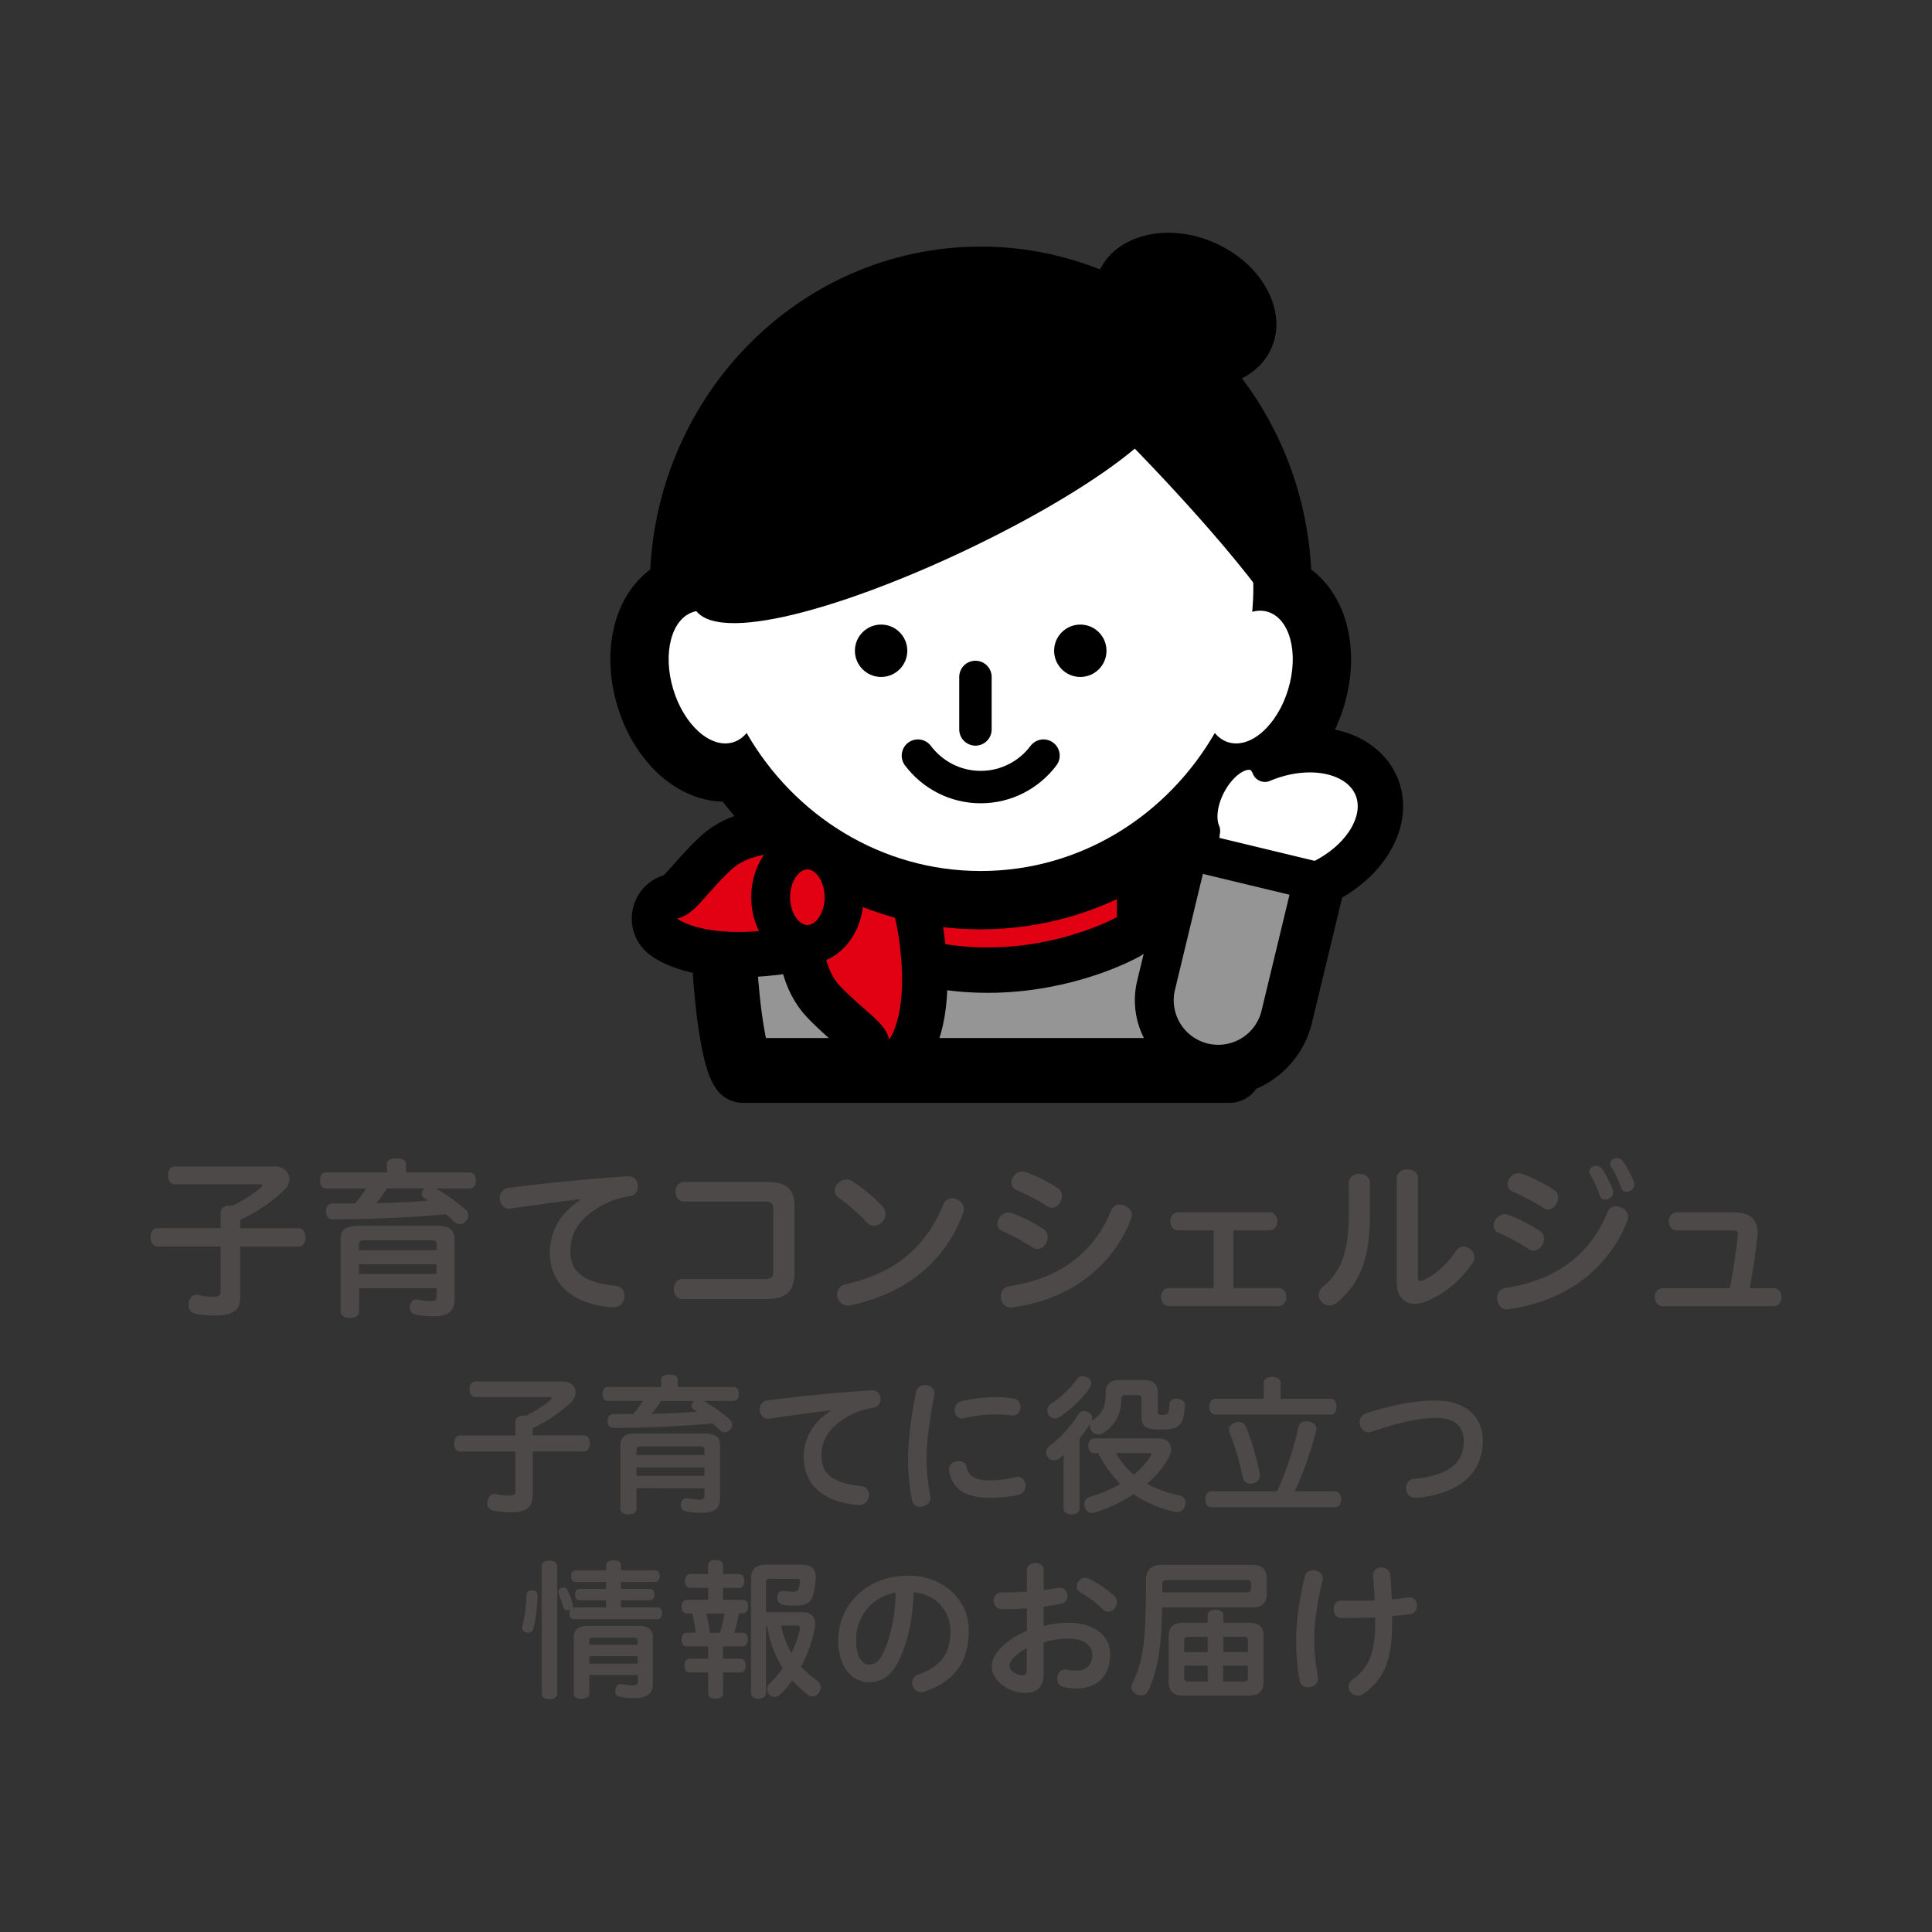 <svg xmlns="http://www.w3.org/2000/svg" data-name="レイヤー 2" viewBox="0 0 180 180"><rect x="0" y="0" width="180" height="180" fill="#333333" stroke="none"/><defs><clipPath id="a"><path fill="none" stroke-width="0" d="M0 0h180v180H0z"/></clipPath></defs><g clip-path="url(#a)"><g fill="#4c4948"><path d="M22.39 120.84c0 1.22-.67 1.73-2.34 1.73-.66 0-1.33-.06-1.87-.18-.34-.06-.61-.35-.61-.8 0-.08.02-.18.03-.27.1-.45.38-.7.7-.7.05 0 .1 0 .16.02.43.11.94.18 1.33.18.64 0 .77-.11.77-.53v-4.16h-5.87c-.43 0-.66-.37-.66-.86s.22-.85.66-.85h5.87v-1.49c0-.4.37-.62.91-.62.06 0 .13 0 .19.02 1.07-.53 2.05-1.15 2.64-1.7.08-.08.13-.14.13-.19 0-.06-.06-.1-.21-.1H16.3c-.4 0-.64-.35-.64-.83s.24-.83.64-.83h9.28c.93 0 1.38.56 1.38 1.17 0 .34-.14.69-.42.96-1.14 1.14-2.59 2.1-4.16 2.85v.77h5.44c.42 0 .64.35.64.85s-.22.86-.64.86h-5.44v4.72ZM40.61 110.72c1.15.7 1.79 1.14 2.77 1.97.18.16.26.35.26.56 0 .19-.08.38-.22.53-.18.19-.37.27-.58.27-.18 0-.35-.08-.51-.22-.27-.26-.51-.5-.77-.7-3.7.34-7.15.45-10.53.48-.43-.02-.66-.27-.66-.75v-.05c0-.42.24-.66.62-.69h2.11c.35-.45.72-.9 1.01-1.39h-3.73c-.37 0-.56-.29-.56-.75s.19-.74.56-.74h5.67v-.77c0-.37.29-.54.88-.54.62 0 .9.18.9.54v.77h5.92c.38 0 .59.29.59.74s-.21.75-.59.75h-3.14Zm-7.17 11.48c0 .4-.32.59-.83.59s-.88-.19-.88-.64v-6.61c0-1.02.51-1.34 1.7-1.34h7.22c1.2 0 1.7.32 1.7 1.34v5.47c0 1.17-.58 1.62-1.95 1.62-.67 0-1.36-.06-1.74-.18-.32-.06-.48-.32-.48-.64 0-.06 0-.11.02-.18.06-.38.32-.56.61-.56.05 0 .1 0 .14.02.3.06.8.13 1.15.13.46 0 .59-.08.59-.46v-.74h-7.23v2.18Zm7.24-6.26c0-.3-.11-.38-.42-.38h-6.39c-.3 0-.43.08-.43.38v.53h7.23v-.53Zm-7.24 2.75h7.23v-.9h-7.23v.9Zm2.61-7.97c-.29.48-.62.94-.99 1.38 1.62-.03 3.22-.11 4.82-.24-.1-.06-.21-.14-.34-.22-.16-.1-.24-.26-.24-.42s.06-.3.19-.45l.05-.05h-3.49ZM54.06 111.73c-1.86.21-3.84.5-6.48.86-.05.02-.1.02-.14.02-.56 0-.88-.5-.88-.99 0-.43.26-.86.8-.94 3.36-.45 7.27-.83 11.16-1.09h.05c.56 0 .86.48.86.96 0 .42-.24.82-.75.9-.98.14-1.84.43-2.69.91-2.16 1.23-2.85 2.64-2.85 4.21 0 1.89 1.17 2.91 4.18 3.22.59.05.86.5.86.94 0 .53-.37 1.07-1.02 1.07h-.1c-3.79-.27-5.83-2.27-5.83-5.06 0-1.78.77-3.6 2.85-4.95l-.02-.06ZM72.04 112.61c0-.46-.18-.67-.8-.67h-7.52c-.53 0-.78-.46-.78-.91s.26-.91.78-.91h7.76c1.89 0 2.54.74 2.54 2.27v6.24c0 1.54-.66 2.4-2.54 2.4h-7.92c-.53 0-.78-.46-.78-.93s.26-.93.78-.93h7.68c.62 0 .8-.21.8-.67v-5.89ZM82.21 112.39c.21.24.29.48.29.72 0 .58-.53 1.09-1.07 1.09-.24 0-.5-.1-.7-.34-.67-.74-1.78-1.71-2.59-2.29-.26-.18-.37-.4-.37-.64 0-.51.53-1.04 1.1-1.04.16 0 .32.03.48.13.9.56 2.1 1.52 2.87 2.37Zm5.67-.18c.16-.38.5-.56.83-.56.53 0 1.09.38 1.09 1.01 0 .13-.03.26-.08.4-1.81 4.83-5.71 7.54-10.48 8.55-.08.03-.18.03-.24.03-.62 0-1.01-.53-1.01-1.06 0-.4.26-.82.83-.94 4.42-.98 7.46-3.38 9.06-7.43ZM97.24 114.52c.27.19.38.46.38.74 0 .54-.45 1.1-.98 1.1-.13 0-.29-.05-.43-.14-.85-.54-2-1.18-2.82-1.52a.687.687 0 0 1-.46-.67c0-.5.46-1.07 1.04-1.07.1 0 .19.02.27.05.94.32 2.23.98 2.99 1.52Zm6.27-1.73c.16-.4.48-.56.82-.56.54 0 1.12.42 1.12.98 0 .11-.02.22-.06.34-1.95 4.98-6.34 7.64-11.09 8.26-.03.02-.08.02-.13.02-.59 0-.93-.53-.93-1.06 0-.43.26-.86.8-.94 4.19-.61 7.73-2.75 9.48-7.03Zm-4.97-2.1c.29.19.4.46.4.74 0 .54-.43 1.1-.93 1.1-.13 0-.27-.03-.42-.13-.83-.56-2.02-1.15-2.86-1.52-.35-.14-.5-.42-.5-.7 0-.5.46-1.04 1.02-1.04.1 0 .19.02.29.05.88.3 2.19.94 2.99 1.5ZM113.08 120.01v-5.38h-3.3c-.5 0-.74-.42-.74-.85s.24-.83.74-.83h8.48c.5 0 .75.42.75.83s-.26.85-.75.85h-3.35v5.38h4.19c.5 0 .75.42.75.83s-.26.85-.75.85h-10.18c-.5 0-.74-.42-.74-.85s.24-.83.74-.83h4.15ZM125.66 110.21c0-.56.5-.85.99-.85s.98.29.98.85v3.07c0 4.03-.98 6.35-3.07 8.08-.22.19-.46.27-.69.27-.54 0-1.01-.46-1.01-.99 0-.26.13-.54.42-.78 1.58-1.28 2.38-3.15 2.38-6.63v-3.02Zm4.48-.42c0-.56.5-.85.99-.85s.98.29.98.85v9.19c0 .26.1.37.26.37.05 0 .13-.02.19-.05 1.12-.48 2.29-1.54 3.12-2.79.18-.26.42-.37.67-.37.5 0 1.02.45 1.02.99 0 .18-.05.35-.18.53a9.704 9.704 0 0 1-4.03 3.47c-.48.22-.93.34-1.34.34-.99 0-1.68-.66-1.68-1.98v-9.7ZM143.47 114.68c.27.19.38.46.38.74 0 .54-.45 1.1-.98 1.1-.13 0-.29-.05-.43-.14-.85-.54-2-1.18-2.82-1.52a.687.687 0 0 1-.46-.67c0-.5.46-1.07 1.04-1.07.1 0 .19.02.27.05.94.32 2.23.98 2.99 1.52Zm6.28-1.73c.16-.4.48-.56.82-.56.54 0 1.12.42 1.12.98 0 .11-.02.22-.06.34-1.95 4.98-6.34 7.64-11.09 8.26-.03.02-.08.02-.13.02-.59 0-.93-.53-.93-1.06 0-.43.26-.86.8-.94 4.19-.61 7.73-2.75 9.48-7.03Zm-4.98-2.1c.29.19.4.46.4.74 0 .54-.43 1.1-.93 1.1-.13 0-.27-.03-.42-.13-.83-.56-2.02-1.15-2.86-1.52-.35-.14-.5-.42-.5-.7 0-.5.46-1.04 1.02-1.04.1 0 .19.02.29.05.88.3 2.19.94 2.99 1.5Zm3.31-1.7c0-.32.32-.54.64-.54.21 0 .4.08.54.29.34.48.78 1.34 1.01 1.98.02.06.03.14.03.21 0 .4-.4.67-.75.67-.22 0-.43-.11-.51-.37-.19-.64-.56-1.42-.88-1.94a.748.748 0 0 1-.08-.3Zm1.92-.75c0-.3.34-.51.66-.51.19 0 .38.08.51.26.35.46.83 1.34 1.06 2 .02.08.03.16.03.22 0 .4-.38.67-.72.67-.21 0-.4-.1-.48-.34-.24-.69-.62-1.5-.98-2.03a.629.629 0 0 1-.08-.27ZM161.17 120.01c.34-1.74.59-3.49.74-4.93v-.06c0-.3-.11-.38-.45-.38h-5.23c-.5 0-.74-.42-.74-.85s.24-.83.74-.83h5.46c1.44 0 2.06.77 2.06 1.86 0 .11 0 .21-.02.32-.14 1.5-.4 3.17-.72 4.88h2.23c.5 0 .74.42.74.83s-.24.85-.74.85h-10.32c-.5 0-.75-.42-.75-.85s.26-.83.75-.83h6.26Z"/></g><g fill="#4c4948"><path d="M49.61 139.38c0 1.06-.59 1.51-2.04 1.51-.58 0-1.16-.06-1.64-.15-.29-.06-.53-.31-.53-.7 0-.07.01-.15.03-.24.08-.39.34-.62.62-.62.04 0 .08 0 .14.01.38.1.83.15 1.16.15.56 0 .67-.1.67-.46v-3.64h-5.14c-.38 0-.57-.32-.57-.76s.2-.74.57-.74h5.14v-1.3c0-.35.32-.55.8-.55.06 0 .11 0 .17.01.94-.46 1.79-1.01 2.31-1.48.07-.07.11-.13.11-.17 0-.06-.06-.08-.18-.08H44.3c-.35 0-.56-.31-.56-.73s.21-.73.56-.73h8.12c.81 0 1.21.49 1.21 1.02 0 .29-.13.6-.36.84-.99.99-2.27 1.84-3.64 2.49v.67h4.76c.36 0 .56.31.56.74s-.2.76-.56.76h-4.76v4.13ZM65.58 130.53c1.01.62 1.57.99 2.42 1.72.15.14.22.31.22.49 0 .17-.07.34-.2.46-.15.17-.32.24-.5.24-.15 0-.31-.07-.45-.2-.24-.22-.45-.43-.67-.62-3.24.29-6.26.39-9.22.42-.38-.01-.57-.24-.57-.66v-.04c0-.36.21-.57.55-.6h1.85c.31-.39.63-.78.88-1.22h-3.26c-.32 0-.49-.25-.49-.66s.17-.64.49-.64h4.96v-.67c0-.32.25-.48.77-.48.55 0 .78.15.78.48v.67h5.18c.34 0 .52.25.52.64s-.18.66-.52.66h-2.75Zm-6.28 10.04c0 .35-.28.52-.73.52s-.77-.17-.77-.56v-5.79c0-.9.45-1.18 1.49-1.18h6.32c1.05 0 1.48.28 1.48 1.18v4.79c0 1.02-.5 1.41-1.71 1.41-.59 0-1.19-.06-1.53-.15-.28-.06-.42-.28-.42-.56 0-.06 0-.1.01-.15.06-.34.28-.49.53-.49.04 0 .08 0 .13.01.27.06.7.11 1.01.11.41 0 .52-.07.52-.41v-.64H59.3v1.91Zm6.33-5.47c0-.27-.1-.34-.36-.34h-5.59c-.27 0-.38.07-.38.34v.46h6.33v-.46Zm-6.33 2.4h6.33v-.78H59.3v.78Zm2.28-6.97c-.25.42-.55.83-.87 1.2 1.42-.03 2.82-.1 4.22-.21-.08-.06-.18-.13-.29-.2-.14-.08-.21-.22-.21-.36s.06-.27.17-.39l.04-.04h-3.05ZM77.35 131.41c-1.62.18-3.36.43-5.67.76-.04.01-.08.01-.13.01-.49 0-.77-.43-.77-.87 0-.38.22-.76.7-.83 2.94-.39 6.36-.73 9.76-.95h.04c.49 0 .76.42.76.84 0 .36-.21.71-.66.78-.85.13-1.61.38-2.35.8-1.89 1.08-2.49 2.31-2.49 3.68 0 1.65 1.02 2.55 3.66 2.82.52.04.76.43.76.83 0 .46-.32.94-.9.94h-.08c-3.32-.24-5.1-1.99-5.1-4.43 0-1.55.67-3.15 2.49-4.33v-.06ZM86.16 129.04c.45 0 .9.28.9.8 0 .04 0 .1-.01.14-.43 2.23-.73 4.33-.73 6.05 0 1.04.17 2.4.36 3.35.01.06.01.13.01.18 0 .52-.48.83-.94.83-.35 0-.69-.18-.77-.6-.22-1.02-.38-2.55-.38-3.75 0-1.79.25-3.91.76-6.39.07-.41.43-.6.8-.6Zm8.65 8.55c.46 0 .73.42.73.84 0 .35-.2.71-.63.83-.88.21-1.71.28-2.79.28-2.16 0-3.4-.81-3.7-2.49-.01-.06-.01-.11-.01-.15 0-.5.46-.77.9-.77.34 0 .67.17.74.53.18.87.81 1.26 2.09 1.26.87 0 1.65-.1 2.47-.29.07-.01.14-.03.21-.03Zm-2.18-7.42c.7 0 1.28.04 1.82.13.42.07.62.43.62.8 0 .39-.24.78-.67.78h-.1c-.48-.06-.94-.1-1.68-.1-.8 0-1.78.11-2.76.34-.07.01-.14.03-.21.03-.46 0-.71-.38-.71-.78 0-.34.18-.69.59-.8.95-.27 2.14-.39 3.11-.39ZM99.1 136.23c0-.22 0-.45.03-.69-.15.13-.29.25-.45.35-.15.11-.31.17-.48.17-.21 0-.41-.1-.55-.27a.687.687 0 0 1-.18-.48c0-.21.08-.41.27-.55 1.09-.83 2-1.83 2.69-2.96.15-.24.34-.34.55-.34.13 0 .27.04.41.11.24.13.38.34.38.57 0 .08-.01.18-.06.27.03-.04.08-.08.14-.13.87-.6 1.16-1.23 1.16-2.49 0-.8.43-1.22 1.26-1.22h2.31c.87 0 1.3.42 1.3 1.22v1.75c0 .24.03.29.48.29.34 0 .43-.07.49-.25.06-.14.1-.48.11-.78.01-.29.24-.49.63-.49h.07c.5.03.74.27.74.62v.03c-.03.64-.15 1.26-.34 1.57-.27.46-.73.66-1.88.66-1.27 0-1.82-.18-1.82-1.11v-1.68c0-.34-.11-.42-.41-.42h-1.09c-.25 0-.39.1-.39.41-.01 1.42-.62 2.44-1.71 3.14a.82.82 0 0 1-.42.11c-.22 0-.48-.1-.63-.32a.832.832 0 0 1-.17-.49c0-.07.01-.13.03-.2-.31.49-.63.95-.99 1.4v6.53c0 .34-.31.53-.76.53s-.73-.2-.73-.53v-4.34Zm2.55-7.33c0 .14-.04.28-.14.43-.62.94-1.78 2.03-2.8 2.69-.14.1-.28.14-.42.14-.22 0-.42-.1-.59-.32a.86.86 0 0 1-.13-.43c0-.22.11-.45.31-.59.87-.56 1.85-1.46 2.47-2.34.13-.18.31-.27.52-.27.15 0 .34.06.48.15.21.14.31.32.31.53Zm.28 6.49c-.34 0-.53-.28-.53-.69s.2-.69.53-.69h5.97c.77 0 1.22.43 1.22 1.02 0 .24-.07.49-.22.76-.52.91-1.21 1.74-2.03 2.45.9.5 1.91.85 3.01 1.08.35.08.57.31.57.67 0 .08-.01.18-.04.29-.13.41-.41.59-.78.59-.1 0-.2-.01-.31-.04-1.3-.32-2.58-.84-3.71-1.62-1.05.7-2.24 1.27-3.52 1.68-.13.04-.24.06-.34.06-.32 0-.57-.18-.67-.5a.948.948 0 0 1-.06-.32c0-.31.17-.56.5-.66 1.06-.31 2.03-.73 2.87-1.22-.87-.83-1.54-1.81-2.07-2.86h-.39Zm2.04 0c.43.76.99 1.43 1.67 2 .63-.52 1.16-1.11 1.55-1.71.04-.08.07-.14.07-.2 0-.07-.06-.1-.2-.1h-3.1ZM124.4 138.95c.36 0 .55.32.55.74s-.18.74-.55.74h-11.57c-.34 0-.53-.32-.53-.74s.2-.74.53-.74h6.14c.91-1.95 1.61-4.15 2-6.01.07-.35.36-.52.7-.52.11 0 .22.01.34.04.43.11.64.35.64.67 0 .07-.01.13-.03.2-.48 1.85-1.19 3.89-1.99 5.62h3.77Zm-.41-8.63c.34 0 .53.34.53.74s-.2.74-.53.74h-10.77c-.35 0-.55-.34-.55-.74s.2-.74.55-.74h4.51v-1.47c0-.35.35-.56.81-.56s.78.21.78.56v1.47h4.66Zm-8.58 2.16c.29 0 .53.14.66.43.57 1.4 1.01 2.94 1.29 4.33.01.08.03.15.03.22 0 .36-.21.63-.64.74-.08.01-.17.03-.25.03-.34 0-.62-.17-.7-.56-.31-1.43-.74-2.94-1.26-4.24a.855.855 0 0 1-.04-.25c0-.29.21-.52.55-.63.14-.04.27-.07.38-.07ZM133.78 130.49c2.75 0 4.37 1.47 4.37 3.77 0 1.74-.77 3.18-2.21 4.09-1.11.7-2.58 1.11-4.03 1.19h-.07c-.56 0-.85-.45-.85-.9 0-.42.25-.84.78-.87 1.25-.08 2.51-.43 3.28-.94.92-.6 1.33-1.46 1.33-2.54 0-1.27-.73-2.19-2.58-2.19-1.37 0-3.26.35-6.01 1.29-.11.04-.21.06-.29.06-.5 0-.83-.48-.83-.94 0-.35.18-.69.59-.83 2.9-.94 4.97-1.2 6.53-1.2ZM50.08 148.63v.03c-.03 1.01-.15 2.16-.39 3.08-.06.27-.27.38-.49.38-.06 0-.11-.01-.17-.03-.24-.06-.39-.21-.39-.45 0-.04 0-.1.03-.15.2-.8.35-1.93.38-2.89.01-.32.24-.43.53-.43.32 0 .5.15.5.46Zm.38-2.7c0-.35.29-.53.73-.53s.73.18.73.53v11.85c0 .35-.29.53-.73.53s-.73-.18-.73-.53v-11.85Zm2.65 4.02a.76.76 0 0 1-.25.06c-.17 0-.32-.08-.38-.28-.11-.38-.28-.87-.42-1.23a.509.509 0 0 1-.04-.2c0-.17.1-.29.27-.36.08-.03.15-.04.22-.04.15 0 .27.07.34.21.18.35.38.88.49 1.27.03.07.04.14.04.2 0 .08-.01.15-.06.21.04-.01.1-.03.15-.03h3v-.67h-2.48c-.27 0-.41-.21-.41-.53s.14-.53.41-.53h2.48v-.64h-2.84c-.27 0-.42-.21-.42-.55s.15-.53.42-.53h2.84v-.46c0-.32.27-.48.7-.48s.69.15.69.48v.46h3.18c.28 0 .43.21.43.53s-.15.55-.43.55h-3.18v.64h2.72c.25 0 .39.22.39.53s-.14.53-.39.53h-2.72v.67h3.39c.27 0 .43.21.43.55s-.17.55-.43.55h-7.77c-.27 0-.43-.21-.43-.55 0-.15.03-.28.1-.36h-.03Zm1.79 6.1v1.74c0 .32-.29.49-.73.49s-.71-.17-.71-.49v-5.18c0-.8.39-1.13 1.32-1.13h4.72c.92 0 1.33.34 1.33 1.13v4.3c0 .94-.64 1.3-1.76 1.3-.49 0-.92-.03-1.34-.13-.25-.06-.41-.22-.41-.5 0-.07.01-.14.03-.22.08-.34.28-.46.52-.46.03 0 .06 0 .1.01.27.04.59.11.87.11.45 0 .59-.06.59-.39v-.57h-4.51Zm4.51-3.15c0-.28-.11-.32-.38-.32h-3.78c-.25 0-.35.04-.35.32v.34h4.51v-.34Zm0 1.4H54.9v.69h4.51v-.69ZM64.3 147.94c-.31 0-.48-.25-.48-.63s.17-.66.48-.66h1.67v-.83c0-.31.25-.48.7-.48.42 0 .69.17.69.48v.83h1.5c.32 0 .49.27.49.66s-.17.63-.49.63h-1.5v1.11h1.82c.35 0 .52.22.52.63s-.17.64-.52.64h-.34c-.1.6-.25 1.2-.43 1.79h.74c.35 0 .52.24.52.64s-.17.64-.52.64h-1.78v1.15h1.58c.35 0 .52.24.52.64s-.17.64-.52.64h-1.58v1.96c0 .31-.27.48-.7.48s-.69-.17-.69-.48v-1.96h-1.72c-.32 0-.49-.24-.49-.64s.17-.64.49-.64h1.72v-1.15h-1.99c-.32 0-.49-.24-.49-.64s.17-.64.49-.64h.83c-.07-.6-.18-1.2-.32-1.79H64c-.32 0-.49-.24-.49-.64s.17-.63.49-.63h1.98v-1.11h-1.67Zm2.78 4.18c.18-.59.31-1.19.42-1.79h-1.7c.14.59.28 1.19.32 1.79h.95Zm4.29-.66v6.28c0 .32-.25.52-.7.52s-.7-.2-.7-.52v-10.63c0-.92.45-1.34 1.42-1.34h3.22c.97 0 1.39.36 1.39 1.18 0 .06 0 .13-.01.2-.03.59-.15 1.26-.34 1.71-.22.57-.76.73-1.51.73-.43 0-.88-.01-1.25-.1-.27-.06-.48-.27-.48-.63v-.08c.04-.35.25-.56.5-.56.01 0 .04 0 .07.01.31.04.64.07.9.07.29 0 .42-.06.5-.24.07-.15.13-.41.15-.71v-.04c0-.17-.11-.22-.32-.22h-2.49c-.24 0-.35.08-.35.32v2.8h3.4c.81 0 1.18.42 1.18 1.09 0 .15-.01.32-.06.5-.25 1.23-.69 2.42-1.25 3.47.46.5.98.95 1.55 1.36.18.14.28.35.28.57 0 .18-.06.36-.18.52-.17.22-.38.32-.59.32-.17 0-.32-.06-.48-.18-.49-.39-.97-.83-1.4-1.3-.34.48-.71.9-1.11 1.29-.17.17-.36.25-.55.25a.715.715 0 0 1-.69-.73c0-.18.07-.36.2-.49.48-.45.9-.95 1.26-1.48-.78-1.18-1.23-2.54-1.47-3.92h-.11Zm1.42 0c.17.9.49 1.78.95 2.56.34-.7.6-1.44.77-2.2.01-.06.03-.13.03-.17 0-.15-.08-.2-.28-.2h-1.47ZM83.69 154.82c-.76 1.47-1.65 1.9-2.76 1.9-1.51 0-2.83-1.36-2.83-3.87 0-3.25 2.54-6.05 6.56-6.05 3.05 0 5.6 2.09 5.6 5.13s-1.5 4.8-4.12 5.67c-.11.04-.21.06-.31.06-.5 0-.84-.43-.84-.88 0-.31.18-.63.59-.78 2.1-.73 2.97-1.98 2.97-4.06 0-1.79-1.32-3.43-3.43-3.59-.06 2.63-.62 4.89-1.43 6.47Zm-3.93-2.07c0 1.64.56 2.33 1.21 2.33.45 0 .88-.22 1.23-.92.7-1.36 1.19-3.33 1.26-5.77-2.26.34-3.7 2.3-3.7 4.37ZM97.22 151.5c.62-.18 1.47-.31 2.34-.31 2.37 0 3.87 1.2 3.87 2.9 0 2-1.13 3.22-3.17 3.22-.39 0-.81-.06-1.16-.13-.42-.08-.6-.43-.6-.8 0-.42.27-.84.7-.84.06 0 .1 0 .14.01.34.06.63.1.91.1.92 0 1.51-.48 1.51-1.5 0-.76-.67-1.48-2.18-1.48-.9 0-1.74.14-2.35.36v2.86c0 1.34-.62 1.83-1.76 1.83-1.49 0-3.07-1.16-3.07-2.45 0-.49.18-1.01.66-1.54.66-.74 1.64-1.41 2.61-1.79v-2.1c-.71.06-1.41.08-2 .08h-.35c-.49-.01-.74-.41-.74-.78s.25-.78.77-.78h.35c.59 0 1.27-.03 1.97-.07v-1.98c0-.46.39-.69.79-.69s.78.22.78.69v1.83c.5-.06.97-.13 1.34-.21.06-.01.11-.01.17-.01.45 0 .7.38.7.77 0 .31-.17.62-.56.71-.48.11-1.05.21-1.65.28v1.81Zm-1.57 2.07c-.5.22-.99.62-1.3.98-.24.28-.29.43-.29.69 0 .43.7.84 1.18.84.28 0 .42-.14.42-.53v-1.98Zm8.17-4.88c.18.18.25.39.25.59 0 .46-.41.88-.83.88-.17 0-.34-.07-.48-.21-.45-.46-1.43-1.23-2.09-1.58a.607.607 0 0 1-.35-.56c0-.39.32-.81.78-.81.11 0 .24.03.36.08.74.34 1.82 1.09 2.34 1.61ZM108.27 149.75c-.03 3.36-.35 5.76-1.28 7.75-.13.28-.36.45-.66.45-.15 0-.31-.04-.49-.13-.29-.15-.43-.38-.43-.63 0-.13.04-.27.11-.42.97-1.93 1.25-3.87 1.25-9.19v-.39c0-.98.53-1.4 1.53-1.4h8.29c.95 0 1.43.36 1.43 1.32v1.36c0 .94-.46 1.29-1.43 1.29h-8.32Zm7.92-1.4c.24 0 .36-.08.36-.32v-.48c0-.24-.13-.34-.36-.34h-7.45c-.32 0-.45.11-.45.38v.76h7.9Zm.1 2.83c1 0 1.44.36 1.44 1.34v4.09c0 .99-.45 1.37-1.44 1.37h-5.97c-1 0-1.44-.38-1.44-1.37v-4.09c0-.98.45-1.34 1.44-1.34h2.2v-.7c0-.32.29-.5.73-.5s.73.18.73.5v.7h2.31Zm-5.51 1.32c-.34 0-.45.08-.45.42v1.01h2.19v-1.43h-1.74Zm-.45 2.69v1.05c0 .36.11.43.45.43h1.74v-1.48h-2.19Zm3.64-1.27h2.3v-1.01c0-.34-.11-.42-.46-.42h-1.83v1.43Zm0 2.75h1.83c.35 0 .46-.07.46-.43v-1.05h-2.3v1.48ZM122.38 146.3c.42 0 .87.27.87.74 0 .07-.01.13-.03.21-.49 1.93-.77 3.96-.77 5.5 0 1.13.15 2.54.34 3.45.01.07.01.13.01.18 0 .52-.48.83-.92.83-.35 0-.69-.18-.78-.62-.2-.87-.34-2.28-.34-3.81 0-1.64.28-3.73.81-5.9.08-.41.45-.59.81-.59Zm5.73 4.39c-.69.04-1.42.06-2.12.06-.36 0-.71 0-1.06-.01-.45-.01-.67-.41-.67-.8 0-.42.24-.83.73-.81a62.115 62.115 0 0 0 3.08-.02c-.03-.9-.08-1.64-.15-2.27v-.1c0-.46.39-.7.78-.7s.8.24.83.73c.06.67.11 1.39.14 2.24.56-.06 1.09-.11 1.58-.18.04-.01.07-.01.1-.01.43 0 .66.39.66.78 0 .36-.2.73-.6.78-.53.07-1.11.14-1.71.2v.76c0 3.38-.81 5.17-2.69 6.49-.15.11-.32.15-.49.15-.46 0-.88-.39-.88-.84 0-.24.13-.49.42-.7 1.34-.97 2.06-2.31 2.06-5.07v-.67Z"/></g><path fill="#fff" d="M127.42 73.64c-1.14-2.8-5.36-3.72-9.43-2.06-.05.02-.09.04-.14.06-.17-.43-.43-.78-.8-.97-1.23-.61-3.07.59-4.13 2.69-.76 1.51-.89 3.06-.45 4.05-.13.77-.07 1.53.22 2.23 1.14 2.8 5.36 3.72 9.43 2.06 4.07-1.66 6.44-5.27 5.3-8.07Z"/><path fill="none" stroke="#000" stroke-linejoin="round" stroke-width="6.04" d="M127.42 73.64c-1.14-2.8-5.36-3.72-9.43-2.06-.05.02-.09.04-.14.06-.17-.43-.43-.78-.8-.97-1.23-.61-3.07.59-4.13 2.69-.76 1.51-.89 3.06-.45 4.05-.13.77-.07 1.53.22 2.23 1.14 2.8 5.36 3.72 9.43 2.06 4.07-1.66 6.44-5.27 5.3-8.07Z"/><path fill="#959595" stroke="#000" stroke-linejoin="round" stroke-width="6.04" d="m110.726 79.231 11.598 2.795-3.027 12.56a5.962 5.962 0 0 1-7.19 4.399 5.962 5.962 0 0 1-4.398-7.19l3.027-12.561Z"/><path fill="#959595" stroke="#000" stroke-linejoin="round" stroke-width="6.04" d="M116.24 89.39c0-7.25-10.9-7.56-24.36-7.56s-24.36.31-24.36 7.56c0 1.69.61 8.86 1.69 10.34h45.34c1.07-1.48 1.69-8.65 1.69-10.34Z"/><path fill="none" stroke="#000" stroke-linejoin="round" stroke-width="8.46" d="M104.07 85.44s-5.05 2.83-12.05 2.83-11.4-2.83-11.4-2.83V75.25h23.44v10.19Z"/><path fill="#e10113" d="M104.07 85.44s-5.05 2.83-12.05 2.83-11.4-2.83-11.4-2.83V75.25h23.44v10.19Z"/><path fill="none" stroke="#000" stroke-linejoin="round" stroke-width="8.46" d="M77.17 79.87s-6.24-1.49-9.08 1.19c-2.41 2.27-3.37 4.18-5 4.52 0 0 2.04 1.67 7.87 1.15 5.83-.51 6.3-1.76 7.41-3.6.99-1.63-1.2-3.26-1.2-3.26Z"/><path fill="#e10113" d="M77.17 79.87s-6.24-1.49-9.08 1.19c-2.41 2.27-3.37 4.18-5 4.52 0 0 2.04 1.67 7.87 1.15 5.83-.51 6.3-1.76 7.41-3.6.99-1.63-1.2-3.26-1.2-3.26Z"/><path fill="none" stroke="#000" stroke-linejoin="round" stroke-width="8.46" d="M77.02 82.82s-1.44 6.26 1.26 9.07c2.29 2.39 4.21 3.34 4.56 4.96 0 0 1.65-2.05 1.09-7.88-.56-5.82-1.81-6.29-3.66-7.38-1.64-.97-3.25 1.23-3.25 1.23Z"/><path fill="#e10113" d="M77.02 82.82s-1.44 6.26 1.26 9.07c2.29 2.39 4.21 3.34 4.56 4.96 0 0 1.65-2.05 1.09-7.88-.56-5.82-1.81-6.29-3.66-7.38-1.64-.97-3.25 1.23-3.25 1.23Z"/><path fill="none" stroke="#000" stroke-linejoin="round" stroke-width="10.87" d="M118.11 57c-.47-.14-.95-.13-1.44 0 .06-.73.1-1.47.1-2.22 0-14.57-11.37-26.37-25.4-26.37s-25.4 11.81-25.4 26.37c0 .75.04 1.49.1 2.22-.49-.13-.97-.14-1.44 0-2.07.62-2.92 3.85-1.91 7.21s3.51 5.57 5.57 4.95c.5-.15.92-.45 1.27-.87 4.43 7.7 12.54 12.86 21.81 12.86s17.37-5.16 21.81-12.86c.35.42.77.72 1.27.87 2.07.62 4.56-1.59 5.57-4.95 1.01-3.36.16-6.58-1.91-7.21Z"/><path fill="#fff" d="M118.11 57c-.47-.14-.95-.13-1.44 0 .06-.73.1-1.47.1-2.22 0-14.57-11.37-26.37-25.4-26.37s-25.4 11.81-25.4 26.37c0 .75.04 1.49.1 2.22-.49-.13-.97-.14-1.44 0-2.07.62-2.92 3.85-1.91 7.21s3.51 5.57 5.57 4.95c.5-.15.92-.45 1.27-.87 4.43 7.7 12.54 12.86 21.81 12.86s17.37-5.16 21.81-12.86c.35.42.77.72 1.27.87 2.07.62 4.56-1.59 5.57-4.95 1.01-3.36.16-6.58-1.91-7.21Z"/><path d="M64.51 56.24c-2.97-10.11 10.26-34.67 28.33-30.28 6.67 1.62 11.38 3.6 16.19 9.86 4.81 6.26-42.07 28.72-44.52 20.42Z"/><path d="M104.56 40.61s8.79 8.79 13.67 15.63c0 0 2.93-22.47-15.38-23.69l1.71 8.06Z"/><circle cx="82.09" cy="60.63" r="2.44"/><circle cx="100.65" cy="60.63" r="2.44"/><path fill="none" stroke="#000" stroke-linecap="round" stroke-miterlimit="10" stroke-width="3.02" d="M90.88 63.07v4.89M85.52 70.4c1.34 1.78 3.46 2.93 5.85 2.93s4.51-1.15 5.85-2.93"/><ellipse cx="110.42" cy="28.89" rx="6.84" ry="8.79" transform="rotate(-66.05 110.414 28.89)"/><ellipse cx="75.22" cy="83.59" fill="#e10113" stroke="#000" stroke-linejoin="round" stroke-width="3.62" rx="3.42" ry="4.4"/><path fill="#fff" d="M127.42 73.64c-1.14-2.8-5.36-3.72-9.43-2.06-.05.02-.09.04-.14.06-.17-.43-.43-.78-.8-.97-1.23-.61-3.07.59-4.13 2.69-.76 1.51-.89 3.06-.45 4.05-.13.77-.07 1.53.22 2.23 1.14 2.8 5.36 3.72 9.43 2.06 4.07-1.66 6.44-5.27 5.3-8.07Z"/><path fill="none" stroke="#000" stroke-linejoin="round" stroke-width="2.42" d="M127.42 73.64c-1.14-2.8-5.36-3.72-9.43-2.06-.05.02-.09.04-.14.06-.17-.43-.43-.78-.8-.97-1.23-.61-3.07.59-4.13 2.69-.76 1.51-.89 3.06-.45 4.05-.13.77-.07 1.53.22 2.23 1.14 2.8 5.36 3.72 9.43 2.06 4.07-1.66 6.44-5.27 5.3-8.07Z"/><path fill="#959595" stroke="#000" stroke-linejoin="round" stroke-width="3.62" d="m110.726 79.231 11.598 2.795-3.027 12.56a5.962 5.962 0 0 1-7.19 4.399 5.962 5.962 0 0 1-4.398-7.19l3.027-12.561Z"/></g></svg>